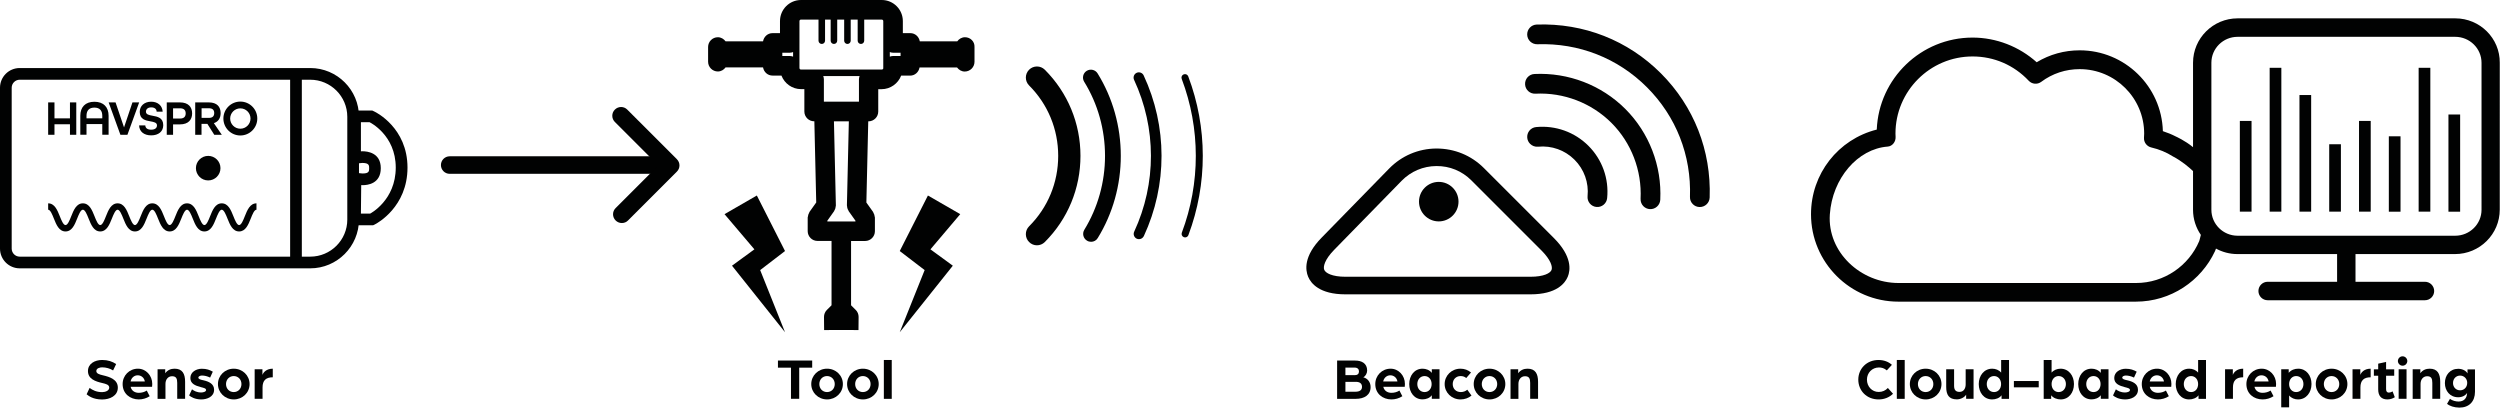 <svg xmlns="http://www.w3.org/2000/svg" xmlns:xlink="http://www.w3.org/1999/xlink" id="Layer_1" x="0px" y="0px" viewBox="0 0 427.73 69.72" style="enable-background:new 0 0 427.73 69.72;" xml:space="preserve">
<style type="text/css">
	.st0{fill:#010202;}
</style>
<rect x="49.64" y="12.61" class="st0" width="2" height="31.8"></rect>
<g>
	<path class="st0" d="M202.76,40.62c-0.07,0-0.14-0.01-0.21-0.04c-0.31-0.12-0.47-0.46-0.35-0.77c3.2-8.49,3.19-17.83-0.02-26.32   c-0.12-0.31,0.04-0.66,0.35-0.77c0.31-0.12,0.66,0.04,0.77,0.35c3.31,8.76,3.32,18.4,0.02,27.17   C203.23,40.47,203,40.62,202.76,40.62z"></path>
</g>
<g>
	<path class="st0" d="M194.87,40.92c-0.13,0-0.26-0.03-0.38-0.08c-0.45-0.21-0.65-0.75-0.44-1.2c3.83-8.26,3.82-17.73-0.02-25.98   c-0.21-0.45-0.01-0.99,0.44-1.2c0.45-0.21,0.99-0.01,1.2,0.44c4.07,8.73,4.08,18.76,0.03,27.5   C195.53,40.73,195.21,40.92,194.87,40.92z"></path>
</g>
<g>
	<path class="st0" d="M186.68,41.37c-0.24,0-0.49-0.06-0.71-0.2c-0.64-0.39-0.84-1.22-0.45-1.86c2.31-3.78,3.54-8.15,3.54-12.64   c0-4.51-1.23-8.9-3.57-12.69c-0.39-0.64-0.19-1.47,0.44-1.86c0.64-0.39,1.47-0.19,1.86,0.44c2.6,4.21,3.97,9.09,3.97,14.11   c0,4.99-1.36,9.85-3.94,14.05C187.58,41.14,187.14,41.37,186.68,41.37z"></path>
</g>
<g>
	<path class="st0" d="M177.41,41.97c-0.49,0-0.97-0.19-1.34-0.56c-0.74-0.74-0.74-1.95,0-2.69c3.21-3.21,4.98-7.49,4.98-12.05   c0-4.56-1.77-8.84-4.98-12.05c-0.74-0.74-0.74-1.95,0-2.69c0.74-0.74,1.95-0.74,2.69,0c3.93,3.93,6.1,9.17,6.1,14.74   c0,5.57-2.17,10.81-6.1,14.74C178.38,41.79,177.89,41.97,177.41,41.97z"></path>
</g>
<path class="st0" d="M165.1,6.37c-0.55,0-1.02,0.29-1.32,0.7h-6.41c-0.14-0.79-0.79-1.4-1.62-1.4h-1.28V3.61  c0-1.99-1.62-3.61-3.6-3.61h-13.82c-1.99,0-3.6,1.62-3.6,3.61v2.06h-1.28c-0.83,0-1.48,0.61-1.62,1.4h-6.41  c-0.31-0.41-0.77-0.7-1.32-0.7c-0.92,0-1.67,0.75-1.67,1.67v0.7v1.12v0.7c0,0.92,0.75,1.67,1.67,1.67c0.55,0,1.02-0.29,1.32-0.7  h6.41c0.14,0.79,0.79,1.4,1.62,1.4h1.53c0.52,1.35,1.82,2.32,3.36,2.32h0.56v3.83c0,0.92,0.75,1.67,1.67,1.67h0.04l0.32,13.89  l-1.14,1.6c-0.04,0.05-0.04,0.11-0.07,0.16c-0.06,0.1-0.1,0.2-0.14,0.31c-0.04,0.11-0.05,0.22-0.07,0.33  c-0.01,0.06-0.04,0.11-0.04,0.17v2.34c0,0.92,0.75,1.67,1.67,1.67h2.41v11.01l-0.8,0.8c-0.32,0.32-0.49,0.75-0.49,1.19l0.02,2.25  l1.67-0.01h2.54l1.67,0.01l0.02-2.25c0-0.45-0.17-0.88-0.49-1.19l-0.8-0.8V41.23h2.41c0.92,0,1.67-0.75,1.67-1.67v-2.34  c0-0.06-0.03-0.11-0.04-0.17c-0.01-0.11-0.03-0.22-0.07-0.33c-0.04-0.11-0.08-0.21-0.14-0.31c-0.03-0.05-0.04-0.11-0.07-0.16  l-1.14-1.6l0.32-13.89h0.04c0.92,0,1.67-0.75,1.67-1.67v-3.83h0.56c1.53,0,2.84-0.97,3.36-2.32h1.53c0.83,0,1.48-0.61,1.62-1.4h6.41  c0.31,0.41,0.77,0.7,1.32,0.7c0.92,0,1.67-0.75,1.67-1.67v-0.7V8.74v-0.7C166.78,7.12,166.03,6.37,165.1,6.37z M152.24,8.91  c0.18,0.06,0.36,0.11,0.56,0.11h1.28v0.56h-1.28c-0.2,0-0.38,0.05-0.56,0.11V8.91z M133.85,9.58V9.02h1.28  c0.2,0,0.38-0.05,0.56-0.11v0.78c-0.18-0.06-0.36-0.11-0.56-0.11H133.85z M146.96,13.57v3.83h-5.99h-0.01v-3.83  c0-0.2-0.05-0.38-0.11-0.56h6.22C147.01,13.19,146.96,13.37,146.96,13.57z M144.9,35.12c0,0.07,0.03,0.13,0.03,0.2  c0.01,0.11,0.02,0.22,0.06,0.33c0.03,0.11,0.08,0.21,0.14,0.31c0.03,0.06,0.04,0.12,0.08,0.18l1.15,1.62v0.13h-4.81v-0.13l1.15-1.62  c0.04-0.05,0.05-0.12,0.08-0.18c0.06-0.1,0.11-0.2,0.14-0.31c0.03-0.11,0.05-0.22,0.06-0.33c0.01-0.07,0.04-0.13,0.03-0.19  l-0.33-14.37h2.55L144.9,35.12z M151.13,11.64c0,0.14-0.11,0.26-0.26,0.26h-2.24c0,0,0,0-0.01,0h-9.33c0,0,0,0-0.01,0h-2.24  c-0.14,0-0.26-0.11-0.26-0.26v-0.39V7.34V3.61c0-0.14,0.11-0.26,0.26-0.26h3v3.61c0,0.31,0.25,0.56,0.56,0.56  c0.31,0,0.56-0.25,0.56-0.56V3.35h0.96v3.61c0,0.31,0.25,0.56,0.56,0.56c0.31,0,0.56-0.25,0.56-0.56V3.35h1.19v3.61  c0,0.31,0.25,0.56,0.56,0.56s0.56-0.25,0.56-0.56V3.35h1.19v3.61c0,0.31,0.25,0.56,0.56,0.56c0.31,0,0.56-0.25,0.56-0.56V3.35h3  c0.14,0,0.26,0.11,0.26,0.26v3.74v3.91V11.64z"></path>
<polygon class="st0" points="123.96,36.64 129.49,33.45 134.31,42.95 130.06,46.21 134.31,56.84 125.24,45.46 129.07,42.66 "></polygon>
<polygon class="st0" points="164.29,36.64 158.76,33.45 153.94,42.95 158.2,46.21 153.94,56.84 163.02,45.46 159.19,42.66 "></polygon>
<path class="st0" d="M53.08,45.91H3.37C1.51,45.91,0,44.39,0,42.54V15.01c0-1.86,1.51-3.37,3.37-3.37h49.71  c4.6,0,8.34,3.74,8.34,8.34v17.59C61.41,42.17,57.67,45.91,53.08,45.91z M3.37,13.64C2.62,13.64,2,14.25,2,15.01v27.53  c0,0.76,0.62,1.37,1.37,1.37h49.71c3.5,0,6.34-2.84,6.34-6.34V19.98c0-3.49-2.84-6.34-6.34-6.34H3.37z"></path>
<path class="st0" d="M54.07,42.24"></path>
<path class="st0" d="M63.23,20.91c0,0,4.48,2.15,4.48,7.76s-4.37,7.87-4.37,7.87h-1.59l0.05-4.87c0,0,0.1,0.01,0.27,0.01  c0.79,0,3.08-0.23,3.08-2.9c0-2.67-2.32-2.9-3.13-2.9c-0.17,0-0.27,0.01-0.27,0.01v-4.98H63.23 M63.69,18.91h-0.46h-1.47h-2v2v4.98  v2.21l2.2-0.22c0,0,0,0,0,0c0.01,0,0.04,0,0.07,0c1.13,0,1.13,0.46,1.13,0.9c0,0.46,0,0.9-1.08,0.9c-0.04,0-0.08,0-0.09,0  l-2.18-0.22l0,2.19l-0.05,4.87l-0.02,2.02h2.02h1.59h0.49l0.43-0.22c0.22-0.12,5.45-2.9,5.45-9.65c0-6.79-5.39-9.45-5.61-9.56  L63.69,18.91L63.69,18.91z"></path>
<circle class="st0" cx="35.62" cy="28.77" r="2.1"></circle>
<path class="st0" d="M113.09,29.74H76.94c-0.83,0-1.5-0.67-1.5-1.5s0.67-1.5,1.5-1.5h36.14c0.83,0,1.5,0.67,1.5,1.5  S113.92,29.74,113.09,29.74z"></path>
<path class="st0" d="M106.39,38.16c-0.38,0-0.77-0.15-1.06-0.44c-0.59-0.59-0.59-1.54,0-2.12l7.3-7.3l-7.43-7.43  c-0.59-0.59-0.59-1.54,0-2.12c0.59-0.59,1.54-0.59,2.12,0l8.49,8.49c0.59,0.59,0.59,1.54,0,2.12l-8.36,8.36  C107.16,38.02,106.78,38.16,106.39,38.16z"></path>
<path class="st0" d="M40.91,39.6c-1.11,0-1.58-1.17-1.99-2.2c-0.27-0.68-0.61-1.52-0.98-1.52c-0.37,0-0.71,0.84-0.98,1.52  c-0.41,1.03-0.88,2.2-1.99,2.2c-1.11,0-1.58-1.17-1.99-2.2c-0.27-0.68-0.61-1.52-0.98-1.52c-0.37,0-0.71,0.84-0.98,1.52  c-0.41,1.03-0.88,2.2-1.99,2.2c-1.11,0-1.58-1.17-1.99-2.2c-0.27-0.68-0.6-1.52-0.98-1.52c-0.37,0-0.71,0.84-0.98,1.52  c-0.41,1.03-0.88,2.2-1.99,2.2s-1.58-1.17-1.99-2.2c-0.27-0.68-0.61-1.52-0.98-1.52s-0.71,0.84-0.98,1.52  c-0.41,1.03-0.88,2.2-1.99,2.2c-1.11,0-1.58-1.17-1.99-2.2c-0.27-0.68-0.6-1.52-0.98-1.52s-0.71,0.84-0.98,1.52  c-0.41,1.03-0.88,2.2-1.99,2.2c-1.11,0-1.58-1.17-1.99-2.2c-0.27-0.68-0.6-1.52-0.98-1.52v-1.09c1.11,0,1.58,1.17,1.99,2.2  c0.27,0.68,0.6,1.52,0.98,1.52s0.71-0.84,0.98-1.52c0.41-1.03,0.88-2.2,1.99-2.2c1.11,0,1.58,1.17,1.99,2.2  c0.27,0.68,0.6,1.52,0.98,1.52s0.71-0.84,0.98-1.52c0.41-1.03,0.88-2.2,1.99-2.2s1.58,1.17,1.99,2.2c0.27,0.68,0.61,1.52,0.98,1.52  c0.37,0,0.71-0.84,0.98-1.52c0.41-1.03,0.88-2.2,1.99-2.2c1.11,0,1.58,1.17,1.99,2.2c0.27,0.68,0.6,1.52,0.98,1.52  c0.37,0,0.71-0.84,0.98-1.52c0.41-1.03,0.88-2.2,1.99-2.2s1.58,1.17,1.99,2.2c0.27,0.68,0.61,1.52,0.98,1.52  c0.38,0,0.71-0.84,0.98-1.52c0.41-1.03,0.88-2.2,1.99-2.2c1.11,0,1.58,1.17,1.99,2.2c0.27,0.68,0.61,1.52,0.98,1.52  c0.38,0,0.71-0.84,0.98-1.52c0.41-1.03,0.88-2.2,1.99-2.2v1.09c-0.38,0-0.71,0.84-0.98,1.52C42.49,38.43,42.02,39.6,40.91,39.6z"></path>
<g>
	<path class="st0" d="M28.53,17.52h2.26c1.44,0,2.08,0.8,2.08,1.88c0,1.08-0.64,1.88-2.08,1.88h-1.18l0,1.78h-1.08L28.53,17.52z    M30.8,20.28c0.72,0,0.97-0.37,0.97-0.88c0-0.5-0.25-0.87-0.97-0.87h-1.19v1.75L30.8,20.28z"></path>
	<path class="st0" d="M33.41,17.52h2.32c1.41,0,2.02,0.77,2.02,1.83c0,0.87-0.41,1.47-1.16,1.72l1.36,1.99l-1.29,0l-1.18-1.87h-1   v1.87h-1.08V17.52z M35.74,20.17c0.69,0,0.91-0.36,0.91-0.83c0-0.47-0.23-0.82-0.91-0.82h-1.25v1.65H35.74z"></path>
	<path class="st0" d="M8.24,17.52l1.08,0l0,2.73h2.65l0-2.73h1.08l0,5.54h-1.08l0-1.8l-2.65,0v1.8l-1.08,0L8.24,17.52z"></path>
	<path class="st0" d="M13.74,19.81c0-1.48,0.85-2.4,2.41-2.4c1.57,0,2.43,0.92,2.43,2.4l0,3.24H17.5v-1.82h-2.7v1.82l-1.06,0   L13.74,19.81z M17.5,20.25v-0.44c0-0.89-0.44-1.4-1.35-1.4c-0.91,0-1.35,0.51-1.35,1.4v0.44H17.5z"></path>
	<path class="st0" d="M18.59,17.52h1.18l1.45,4.28l1.44-4.28h1.15l-2.01,5.54H20.6L18.59,17.52z"></path>
	<path class="st0" d="M23.8,21.45h1.06c0.01,0.44,0.34,0.74,1,0.74c0.67,0,1-0.3,1-0.74c0-0.48-0.52-0.58-1.12-0.69   c-0.84-0.15-1.83-0.33-1.83-1.62c0-1.02,0.78-1.74,1.96-1.74c1.14,0,1.91,0.69,1.96,1.7H26.8c-0.01-0.42-0.32-0.73-0.92-0.73   c-0.61,0-0.91,0.33-0.91,0.74c0,0.48,0.52,0.58,1.12,0.69c0.84,0.15,1.84,0.33,1.84,1.62c0,1.08-0.82,1.74-2.06,1.74   C24.63,23.16,23.83,22.51,23.8,21.45z"></path>
	<path class="st0" d="M44.02,20.28c0,1.6-1.3,2.9-2.9,2.9c-1.6,0-2.9-1.3-2.9-2.9c0-1.6,1.3-2.9,2.9-2.9   C42.72,17.38,44.02,18.68,44.02,20.28z M41.12,18.54c-0.96,0-1.74,0.78-1.74,1.74c0,0.96,0.78,1.74,1.74,1.74s1.74-0.78,1.74-1.74   C42.86,19.32,42.08,18.54,41.12,18.54z"></path>
</g>
<g>
	<path class="st0" d="M278.08,18.64c-4.08-4.08-9.75-6.26-15.55-5.98c-0.93,0.04-1.65,0.84-1.6,1.77c0.04,0.93,0.83,1.65,1.77,1.6   c4.85-0.24,9.59,1.59,13,4.99c3.41,3.41,5.23,8.15,4.99,13c-0.02,0.5,0.17,0.95,0.49,1.27c0.29,0.29,0.68,0.47,1.11,0.49   c0.93,0.05,1.72-0.67,1.77-1.6C284.34,28.39,282.16,22.72,278.08,18.64z"></path>
</g>
<g>
	<path class="st0" d="M284.17,12.55c-5.66-5.66-13.2-8.62-21.25-8.35c-0.93,0.03-1.66,0.81-1.63,1.74c0.03,0.93,0.81,1.66,1.74,1.63   c7.1-0.24,13.76,2.37,18.75,7.36c4.99,4.99,7.61,11.65,7.36,18.75c-0.02,0.49,0.17,0.93,0.49,1.25c0.29,0.29,0.69,0.48,1.14,0.49   c0.93,0.03,1.71-0.7,1.74-1.63C292.79,25.76,289.82,18.21,284.17,12.55z"></path>
</g>
<g>
	<path class="st0" d="M271.77,24.95c-2.36-2.36-5.63-3.53-8.96-3.21c-0.93,0.09-1.6,0.92-1.51,1.84c0.04,0.41,0.22,0.76,0.49,1.03   c0.34,0.34,0.83,0.54,1.36,0.49c2.32-0.23,4.6,0.59,6.24,2.23c1.65,1.65,2.46,3.92,2.23,6.24c-0.09,0.93,0.59,1.75,1.51,1.84   c0.93,0.09,1.75-0.59,1.84-1.51C275.3,30.58,274.13,27.31,271.77,24.95z"></path>
</g>
<path class="st0" d="M261.86,50.36H230.2c-4.46,0-5.92-1.89-6.39-3.02c-0.47-1.13-0.81-3.5,2.31-6.68l11.55-11.82  c2.14-2.19,5.01-3.41,8.08-3.43c3.1,0,5.95,1.17,8.12,3.33l11.98,11.98c3.15,3.15,2.85,5.51,2.38,6.63  C267.76,48.47,266.32,50.36,261.86,50.36z M228.26,42.75c-1.61,1.65-1.92,2.88-1.69,3.42s1.32,1.18,3.63,1.18h31.65  c2.31,0,3.38-0.62,3.6-1.15c0.22-0.53-0.1-1.73-1.73-3.36l-11.98-11.98c-1.6-1.6-3.7-2.47-5.98-2.45c-2.26,0.01-4.37,0.91-5.95,2.52  L228.26,42.75z"></path>
<circle class="st0" cx="246.16" cy="34.5" r="3.38"></circle>
<g>
	<rect x="383.22" y="20.69" class="st0" width="2" height="15.52"></rect>
	<rect x="388.32" y="11.6" class="st0" width="2" height="24.61"></rect>
	<rect x="393.42" y="16.26" class="st0" width="2" height="19.95"></rect>
	<rect x="398.51" y="24.68" class="st0" width="2" height="11.53"></rect>
	<rect x="403.61" y="20.69" class="st0" width="2" height="15.52"></rect>
	<rect x="408.71" y="23.32" class="st0" width="2" height="12.9"></rect>
	<rect x="413.81" y="11.6" class="st0" width="2" height="24.61"></rect>
	<rect x="418.91" y="19.59" class="st0" width="2" height="16.63"></rect>
</g>
<path class="st0" d="M420.08,3.14h-37.24c-4.21,0-7.63,3.41-7.63,7.6v14.44c-1.37-1.13-2.95-1.83-2.95-1.83  c-0.7-0.36-1.44-0.66-2.21-0.91c-0.21-7.66-6.51-13.83-14.23-13.83c-2.63,0-5.14,0.7-7.36,2.04c-3-2.69-6.92-4.22-10.97-4.22  c-8.82,0-16.04,7-16.39,15.74c-6.59,1.66-11.25,7.55-11.25,14.49c0,8.24,6.71,14.95,14.95,14.95h9.85h20.92h9.85  c5.99,0,11.17-3.54,13.55-8.64c0.06-0.13,0.12-0.28,0.17-0.44c1.09,0.6,2.34,0.94,3.67,0.94h17.05v4.74h-11.88  c-0.87,0-1.58,0.71-1.58,1.58c0,0.87,0.71,1.58,1.58,1.58h26.91c0.87,0,1.58-0.71,1.58-1.58c0-0.87-0.71-1.58-1.58-1.58h-11.88  v-4.74h17.03c4.22,0,7.65-3.41,7.65-7.6V10.74C427.73,6.55,424.3,3.14,420.08,3.14z M365.45,48.42h-8.25h-24.13h-8.25  c-6.48,0-12.19-5.28-11.75-11.74c0.42-6.18,4.78-11.22,9.9-11.6c0.81-0.06,1.39-0.84,1.35-1.65c-0.01-0.19-0.02-0.38-0.02-0.58  c0-7.27,5.92-13.19,13.19-13.19c3.68,0,7.09,1.48,9.61,4.16c0.56,0.59,1.47,0.68,2.13,0.19c1.91-1.43,4.19-2.18,6.59-2.18  c6.08,0,11.03,4.95,11.03,11.02c0,0.24-0.01,0.48-0.03,0.71c-0.05,0.79,0.48,1.49,1.25,1.67c1.34,0.31,2.59,0.83,3.69,1.53  c1.5,0.78,2.74,1.84,3.45,2.51v6.63c0,1.59,0.5,3.07,1.34,4.29c-0.14,0.6-0.28,1.06-0.28,1.06  C374.49,45.45,370.31,48.42,365.45,48.42z M424.57,35.89c0,2.45-2.02,4.44-4.5,4.44h-37.24c-2.47,0-4.48-1.99-4.48-4.44V10.74  c0-2.45,2.01-4.44,4.48-4.44h37.24c2.48,0,4.5,1.99,4.5,4.44V35.89z"></path>
<g>
	<path class="st0" d="M14.82,67.46l0.51-1.09c0.53,0.38,1.15,0.72,2.15,0.72c0.55,0,1.21-0.25,1.21-0.77c0-0.51-0.59-0.64-1.16-0.78   c-1.22-0.28-2.48-0.7-2.48-2.06c0-1.26,1.18-1.89,2.43-1.89c0.99,0,1.74,0.26,2.39,0.7l-0.52,1.09c-0.53-0.34-1.21-0.53-1.88-0.53   c-0.34,0-0.99,0.13-0.99,0.63c0,0.42,0.47,0.58,1.12,0.73c1.16,0.27,2.56,0.71,2.56,2.11c0,1.41-1.37,2.03-2.69,2.03   C15.92,68.34,15.18,67.75,14.82,67.46z"></path>
	<path class="st0" d="M20.98,65.71c0-1.45,1.13-2.63,2.62-2.63c1.37,0,2.45,1.17,2.45,2.61c0,0.24-0.03,0.49-0.03,0.49h-3.67   c0.16,0.7,0.74,1.03,1.4,1.03c0.49,0,0.99-0.14,1.36-0.39l0.5,0.97c-0.57,0.37-1.22,0.55-1.88,0.55   C22.28,68.33,20.98,67.37,20.98,65.71z M24.78,65.27c-0.1-0.64-0.61-1.06-1.22-1.06c-0.59,0-1.09,0.42-1.22,1.06H24.78z"></path>
	<path class="st0" d="M26.95,63.18h1.32v0.68c0.4-0.56,0.98-0.78,1.6-0.78c1.33,0,1.8,0.86,1.8,2.24v2.91h-1.35V65.5   c0-0.74-0.19-1.13-0.88-1.13c-0.68,0-1.13,0.55-1.13,1.31v2.56h-1.35V63.18z"></path>
	<path class="st0" d="M32.36,67.65l0.49-1.04c0.34,0.26,0.82,0.54,1.58,0.54c0.31,0,0.83-0.12,0.83-0.42c0-0.3-0.43-0.37-0.87-0.49   c-1-0.26-1.82-0.6-1.82-1.57c0-1.03,1.01-1.58,1.96-1.58c0.83,0,1.35,0.2,1.88,0.5l-0.46,1.01c-0.49-0.24-0.96-0.35-1.4-0.35   c-0.31,0-0.61,0.14-0.61,0.35c0,0.28,0.42,0.37,0.89,0.47c0.86,0.2,1.8,0.58,1.8,1.61c0,1.24-1.26,1.66-2.2,1.66   C33.34,68.33,32.65,67.91,32.36,67.65z"></path>
	<path class="st0" d="M37.29,65.71c0-1.46,1.19-2.63,2.7-2.63c1.51,0,2.71,1.16,2.71,2.63s-1.19,2.63-2.71,2.63   C38.48,68.33,37.29,67.17,37.29,65.71z M41.31,65.71c0-0.79-0.57-1.37-1.32-1.37s-1.32,0.59-1.32,1.37c0,0.8,0.57,1.37,1.32,1.37   S41.31,66.51,41.31,65.71z"></path>
	<path class="st0" d="M43.57,63.18h1.33v0.97c0.14-0.41,0.66-1.07,1.77-1.07v1.47c-1.17,0-1.75,0.54-1.75,1.74v1.94h-1.35V63.18z"></path>
</g>
<g>
	<path class="st0" d="M135.32,62.9h-2.22v-1.21h5.86v1.21h-2.22v5.33h-1.41V62.9z"></path>
	<path class="st0" d="M138.8,65.71c0-1.46,1.19-2.63,2.7-2.63c1.52,0,2.71,1.16,2.71,2.63s-1.19,2.63-2.71,2.63   C139.99,68.33,138.8,67.17,138.8,65.71z M142.82,65.71c0-0.79-0.57-1.37-1.32-1.37c-0.76,0-1.32,0.59-1.32,1.37   c0,0.8,0.57,1.37,1.32,1.37C142.25,67.08,142.82,66.51,142.82,65.71z"></path>
	<path class="st0" d="M144.93,65.71c0-1.46,1.19-2.63,2.7-2.63c1.52,0,2.71,1.16,2.71,2.63s-1.19,2.63-2.71,2.63   C146.12,68.33,144.93,67.17,144.93,65.71z M148.95,65.71c0-0.79-0.57-1.37-1.32-1.37c-0.76,0-1.32,0.59-1.32,1.37   c0,0.8,0.57,1.37,1.32,1.37C148.39,67.08,148.95,66.51,148.95,65.71z"></path>
	<path class="st0" d="M151.22,61.59h1.35v6.65h-1.35V61.59z"></path>
</g>
<g>
	<path class="st0" d="M228.78,61.69h3.09c1.08,0,2.04,0.46,2.04,1.71c0,0.47-0.29,0.96-0.65,1.16c0.71,0.17,1.24,0.8,1.24,1.66   c0,1.38-1.09,2.02-2.54,2.02h-3.19V61.69z M231.77,64.19c0.5,0,0.74-0.24,0.74-0.64c0-0.39-0.24-0.66-0.77-0.66h-1.55v1.29H231.77z    M231.9,67.02c0.68,0,1.13-0.24,1.13-0.83c0-0.6-0.42-0.86-1.05-0.86h-1.79v1.69H231.9z"></path>
	<path class="st0" d="M235.3,65.71c0-1.45,1.13-2.63,2.62-2.63c1.37,0,2.45,1.17,2.45,2.61c0,0.24-0.03,0.49-0.03,0.49h-3.67   c0.16,0.7,0.74,1.03,1.4,1.03c0.49,0,0.99-0.14,1.36-0.39l0.5,0.97c-0.57,0.37-1.22,0.55-1.88,0.55   C236.59,68.33,235.3,67.38,235.3,65.71z M239.09,65.27c-0.1-0.64-0.61-1.06-1.22-1.06c-0.59,0-1.09,0.42-1.22,1.06H239.09z"></path>
	<path class="st0" d="M241.11,65.71c0-1.45,0.89-2.63,2.28-2.63c0.59,0,1.21,0.23,1.58,0.72v-0.62h1.32v5.05h-1.32v-0.61   c-0.35,0.49-0.99,0.71-1.58,0.71C242,68.33,241.11,67.16,241.11,65.71z M244.94,65.71c0-0.79-0.5-1.37-1.2-1.37   c-0.73,0-1.25,0.59-1.25,1.37c0,0.8,0.53,1.37,1.25,1.37C244.43,67.08,244.94,66.52,244.94,65.71z"></path>
	<path class="st0" d="M247.17,65.71c0-1.46,1.19-2.63,2.7-2.63c0.7,0,1.3,0.23,1.81,0.65l-0.82,0.95c-0.23-0.21-0.56-0.34-0.96-0.34   c-0.79,0-1.35,0.58-1.35,1.37c0,0.79,0.54,1.37,1.39,1.37c0.42,0,0.84-0.16,1.1-0.41l0.72,1.01c-0.48,0.41-1.16,0.66-1.89,0.66   C248.36,68.33,247.17,67.17,247.17,65.71z"></path>
	<path class="st0" d="M252.14,65.71c0-1.46,1.19-2.63,2.7-2.63c1.51,0,2.71,1.16,2.71,2.63s-1.19,2.63-2.71,2.63   C253.34,68.33,252.14,67.17,252.14,65.71z M256.16,65.71c0-0.79-0.57-1.37-1.32-1.37s-1.32,0.59-1.32,1.37   c0,0.8,0.57,1.37,1.32,1.37S256.16,66.51,256.16,65.71z"></path>
	<path class="st0" d="M258.43,63.18h1.32v0.68c0.4-0.56,0.98-0.78,1.6-0.78c1.33,0,1.8,0.86,1.8,2.24v2.91h-1.35V65.5   c0-0.74-0.19-1.13-0.88-1.13c-0.68,0-1.13,0.55-1.13,1.31v2.56h-1.35V63.18z"></path>
</g>
<g>
	<path class="st0" d="M317.94,64.95c0-1.86,1.43-3.36,3.46-3.36c0.9,0,1.71,0.3,2.29,0.83l-0.87,0.95c-0.44-0.38-0.9-0.5-1.34-0.5   c-1.19,0-2.06,0.93-2.06,2.08c0,1.17,0.85,2.11,2.01,2.11c0.61,0,1.16-0.23,1.57-0.68l0.88,0.99c-0.63,0.61-1.47,0.97-2.47,0.97   C319.37,68.34,317.94,66.84,317.94,64.95z"></path>
	<path class="st0" d="M324.53,61.59h1.35v6.65h-1.35V61.59z"></path>
	<path class="st0" d="M326.76,65.71c0-1.46,1.19-2.63,2.7-2.63c1.51,0,2.71,1.16,2.71,2.63s-1.19,2.63-2.71,2.63   C327.95,68.33,326.76,67.17,326.76,65.71z M330.78,65.71c0-0.79-0.57-1.37-1.32-1.37s-1.32,0.59-1.32,1.37   c0,0.8,0.57,1.37,1.32,1.37S330.78,66.51,330.78,65.71z"></path>
	<path class="st0" d="M332.98,66.2v-3.02h1.35v2.84c0,0.71,0.3,1.03,0.93,1.03c0.71,0,1.05-0.6,1.05-1.28v-2.59h1.35v5.05h-1.27   v-0.71c-0.3,0.5-0.99,0.81-1.58,0.81C333.42,68.33,332.98,67.52,332.98,66.2z"></path>
	<path class="st0" d="M338.55,65.71c0-1.45,0.91-2.63,2.3-2.63c0.59,0,1.16,0.23,1.53,0.67v-2.16h1.35v6.65h-1.28v-0.61   c-0.36,0.49-1.01,0.71-1.62,0.71C339.43,68.33,338.55,67.16,338.55,65.71z M342.37,65.71c0-0.79-0.5-1.37-1.2-1.37   c-0.73,0-1.25,0.59-1.25,1.37c0,0.8,0.53,1.37,1.25,1.37C341.87,67.08,342.37,66.52,342.37,65.71z"></path>
	<path class="st0" d="M344.56,65.19h4.25v1.08h-4.25V65.19z"></path>
	<path class="st0" d="M350.94,67.63v0.61h-1.28v-6.65h1.35v2.16c0.36-0.43,0.94-0.67,1.53-0.67c1.39,0,2.3,1.17,2.3,2.63   c0,1.46-0.89,2.63-2.28,2.63C351.95,68.33,351.31,68.11,350.94,67.63z M353.46,65.71c0-0.79-0.53-1.37-1.25-1.37   c-0.7,0-1.2,0.59-1.2,1.37c0,0.81,0.52,1.37,1.2,1.37C352.94,67.08,353.46,66.51,353.46,65.71z"></path>
	<path class="st0" d="M355.57,65.71c0-1.45,0.89-2.63,2.28-2.63c0.59,0,1.21,0.23,1.58,0.72v-0.62h1.32v5.05h-1.32v-0.61   c-0.35,0.49-0.99,0.71-1.58,0.71C356.45,68.33,355.57,67.16,355.57,65.71z M359.39,65.71c0-0.79-0.5-1.37-1.2-1.37   c-0.73,0-1.25,0.59-1.25,1.37c0,0.8,0.53,1.37,1.25,1.37C358.89,67.08,359.39,66.52,359.39,65.71z"></path>
	<path class="st0" d="M361.52,67.65l0.49-1.04c0.34,0.26,0.82,0.54,1.58,0.54c0.31,0,0.83-0.12,0.83-0.42c0-0.3-0.43-0.37-0.87-0.49   c-1-0.26-1.82-0.6-1.82-1.57c0-1.03,1.01-1.58,1.96-1.58c0.83,0,1.35,0.2,1.88,0.5l-0.46,1.01c-0.49-0.24-0.96-0.35-1.4-0.35   c-0.31,0-0.61,0.14-0.61,0.35c0,0.28,0.42,0.37,0.89,0.47c0.86,0.2,1.8,0.58,1.8,1.61c0,1.24-1.26,1.66-2.2,1.66   C362.5,68.33,361.8,67.91,361.52,67.65z"></path>
	<path class="st0" d="M366.44,65.71c0-1.45,1.13-2.63,2.62-2.63c1.37,0,2.45,1.17,2.45,2.61c0,0.24-0.03,0.49-0.03,0.49h-3.67   c0.16,0.7,0.74,1.03,1.4,1.03c0.49,0,0.99-0.14,1.36-0.39l0.5,0.97c-0.57,0.37-1.22,0.55-1.88,0.55   C367.73,68.33,366.44,67.38,366.44,65.71z M370.24,65.27c-0.1-0.64-0.61-1.06-1.22-1.06c-0.59,0-1.09,0.42-1.22,1.06H370.24z"></path>
	<path class="st0" d="M372.25,65.71c0-1.45,0.91-2.63,2.3-2.63c0.59,0,1.16,0.23,1.53,0.67v-2.16h1.35v6.65h-1.28v-0.61   c-0.36,0.49-1.01,0.71-1.62,0.71C373.14,68.33,372.25,67.16,372.25,65.71z M376.08,65.71c0-0.79-0.5-1.37-1.2-1.37   c-0.73,0-1.25,0.59-1.25,1.37c0,0.8,0.53,1.37,1.25,1.37C375.58,67.08,376.08,66.52,376.08,65.71z"></path>
	<path class="st0" d="M380.69,63.18h1.33v0.97c0.14-0.41,0.66-1.07,1.77-1.07v1.47c-1.17,0-1.75,0.54-1.75,1.74v1.94h-1.35V63.18z"></path>
	<path class="st0" d="M384.34,65.71c0-1.45,1.13-2.63,2.62-2.63c1.37,0,2.46,1.17,2.46,2.61c0,0.24-0.03,0.49-0.03,0.49h-3.67   c0.16,0.7,0.74,1.03,1.4,1.03c0.48,0,0.99-0.14,1.36-0.39l0.5,0.97c-0.57,0.37-1.22,0.55-1.88,0.55   C385.63,68.33,384.34,67.38,384.34,65.71z M388.14,65.27c-0.1-0.64-0.61-1.06-1.22-1.06c-0.59,0-1.09,0.42-1.22,1.06H388.14z"></path>
	<path class="st0" d="M390.3,63.18h1.28v0.61c0.42-0.5,1.01-0.71,1.62-0.71c1.39,0,2.28,1.17,2.28,2.62c0,1.46-0.91,2.64-2.3,2.64   c-0.59,0-1.16-0.23-1.53-0.68v2.03h-1.35V63.18z M394.1,65.71c0-0.8-0.51-1.37-1.25-1.37c-0.69,0-1.2,0.57-1.2,1.37   c0,0.8,0.5,1.37,1.2,1.37C393.58,67.08,394.1,66.51,394.1,65.71z"></path>
	<path class="st0" d="M396.21,65.71c0-1.46,1.19-2.63,2.7-2.63c1.52,0,2.71,1.16,2.71,2.63s-1.19,2.63-2.71,2.63   C397.41,68.33,396.21,67.17,396.21,65.71z M400.23,65.71c0-0.79-0.57-1.37-1.32-1.37c-0.76,0-1.32,0.59-1.32,1.37   c0,0.8,0.57,1.37,1.32,1.37C399.67,67.08,400.23,66.51,400.23,65.71z"></path>
	<path class="st0" d="M402.5,63.18h1.33v0.97c0.14-0.41,0.66-1.07,1.77-1.07v1.47c-1.17,0-1.75,0.54-1.75,1.74v1.94h-1.35V63.18z"></path>
	<path class="st0" d="M406.89,66.61v-2.33h-0.74v-1.09h0.74v-0.97l1.35-0.3v1.27h1.39v1.09h-1.39v2.31c0,0.43,0.21,0.58,0.46,0.58   c0.32,0,0.61-0.18,0.65-0.21l0.38,1c-0.3,0.2-0.75,0.38-1.28,0.38C407.43,68.33,406.89,67.75,406.89,66.61z"></path>
	<path class="st0" d="M410.26,61.77c0-0.44,0.36-0.81,0.8-0.81c0.44,0,0.81,0.36,0.81,0.81c0,0.43-0.36,0.8-0.81,0.8   C410.63,62.57,410.26,62.2,410.26,61.77z M410.39,63.18h1.35v5.05h-1.35V63.18z"></path>
	<path class="st0" d="M412.78,63.18h1.32v0.68c0.4-0.56,0.98-0.78,1.6-0.78c1.33,0,1.8,0.86,1.8,2.24v2.91h-1.35V65.5   c0-0.74-0.19-1.13-0.88-1.13c-0.68,0-1.13,0.55-1.13,1.31v2.56h-1.35V63.18z"></path>
	<path class="st0" d="M418.67,69.09l0.5-0.85c0.4,0.31,0.99,0.46,1.46,0.46c0.94,0,1.41-0.57,1.46-1.37   c0.01-0.03,0.01-0.07,0.01-0.11c-0.22,0.39-0.77,0.75-1.52,0.75c-1.4,0-2.28-1.09-2.28-2.43c0-1.35,0.88-2.44,2.28-2.44   c0.65,0,1.31,0.28,1.59,0.79v-0.69h1.28v3.83c0,1.66-1,2.71-2.68,2.71C419.87,69.72,419.14,69.48,418.67,69.09z M422.12,65.5   c0-0.71-0.53-1.24-1.22-1.24c-0.69,0-1.21,0.54-1.21,1.27c0,0.73,0.53,1.25,1.21,1.25C421.6,66.78,422.12,66.25,422.12,65.5z"></path>
</g>
</svg>